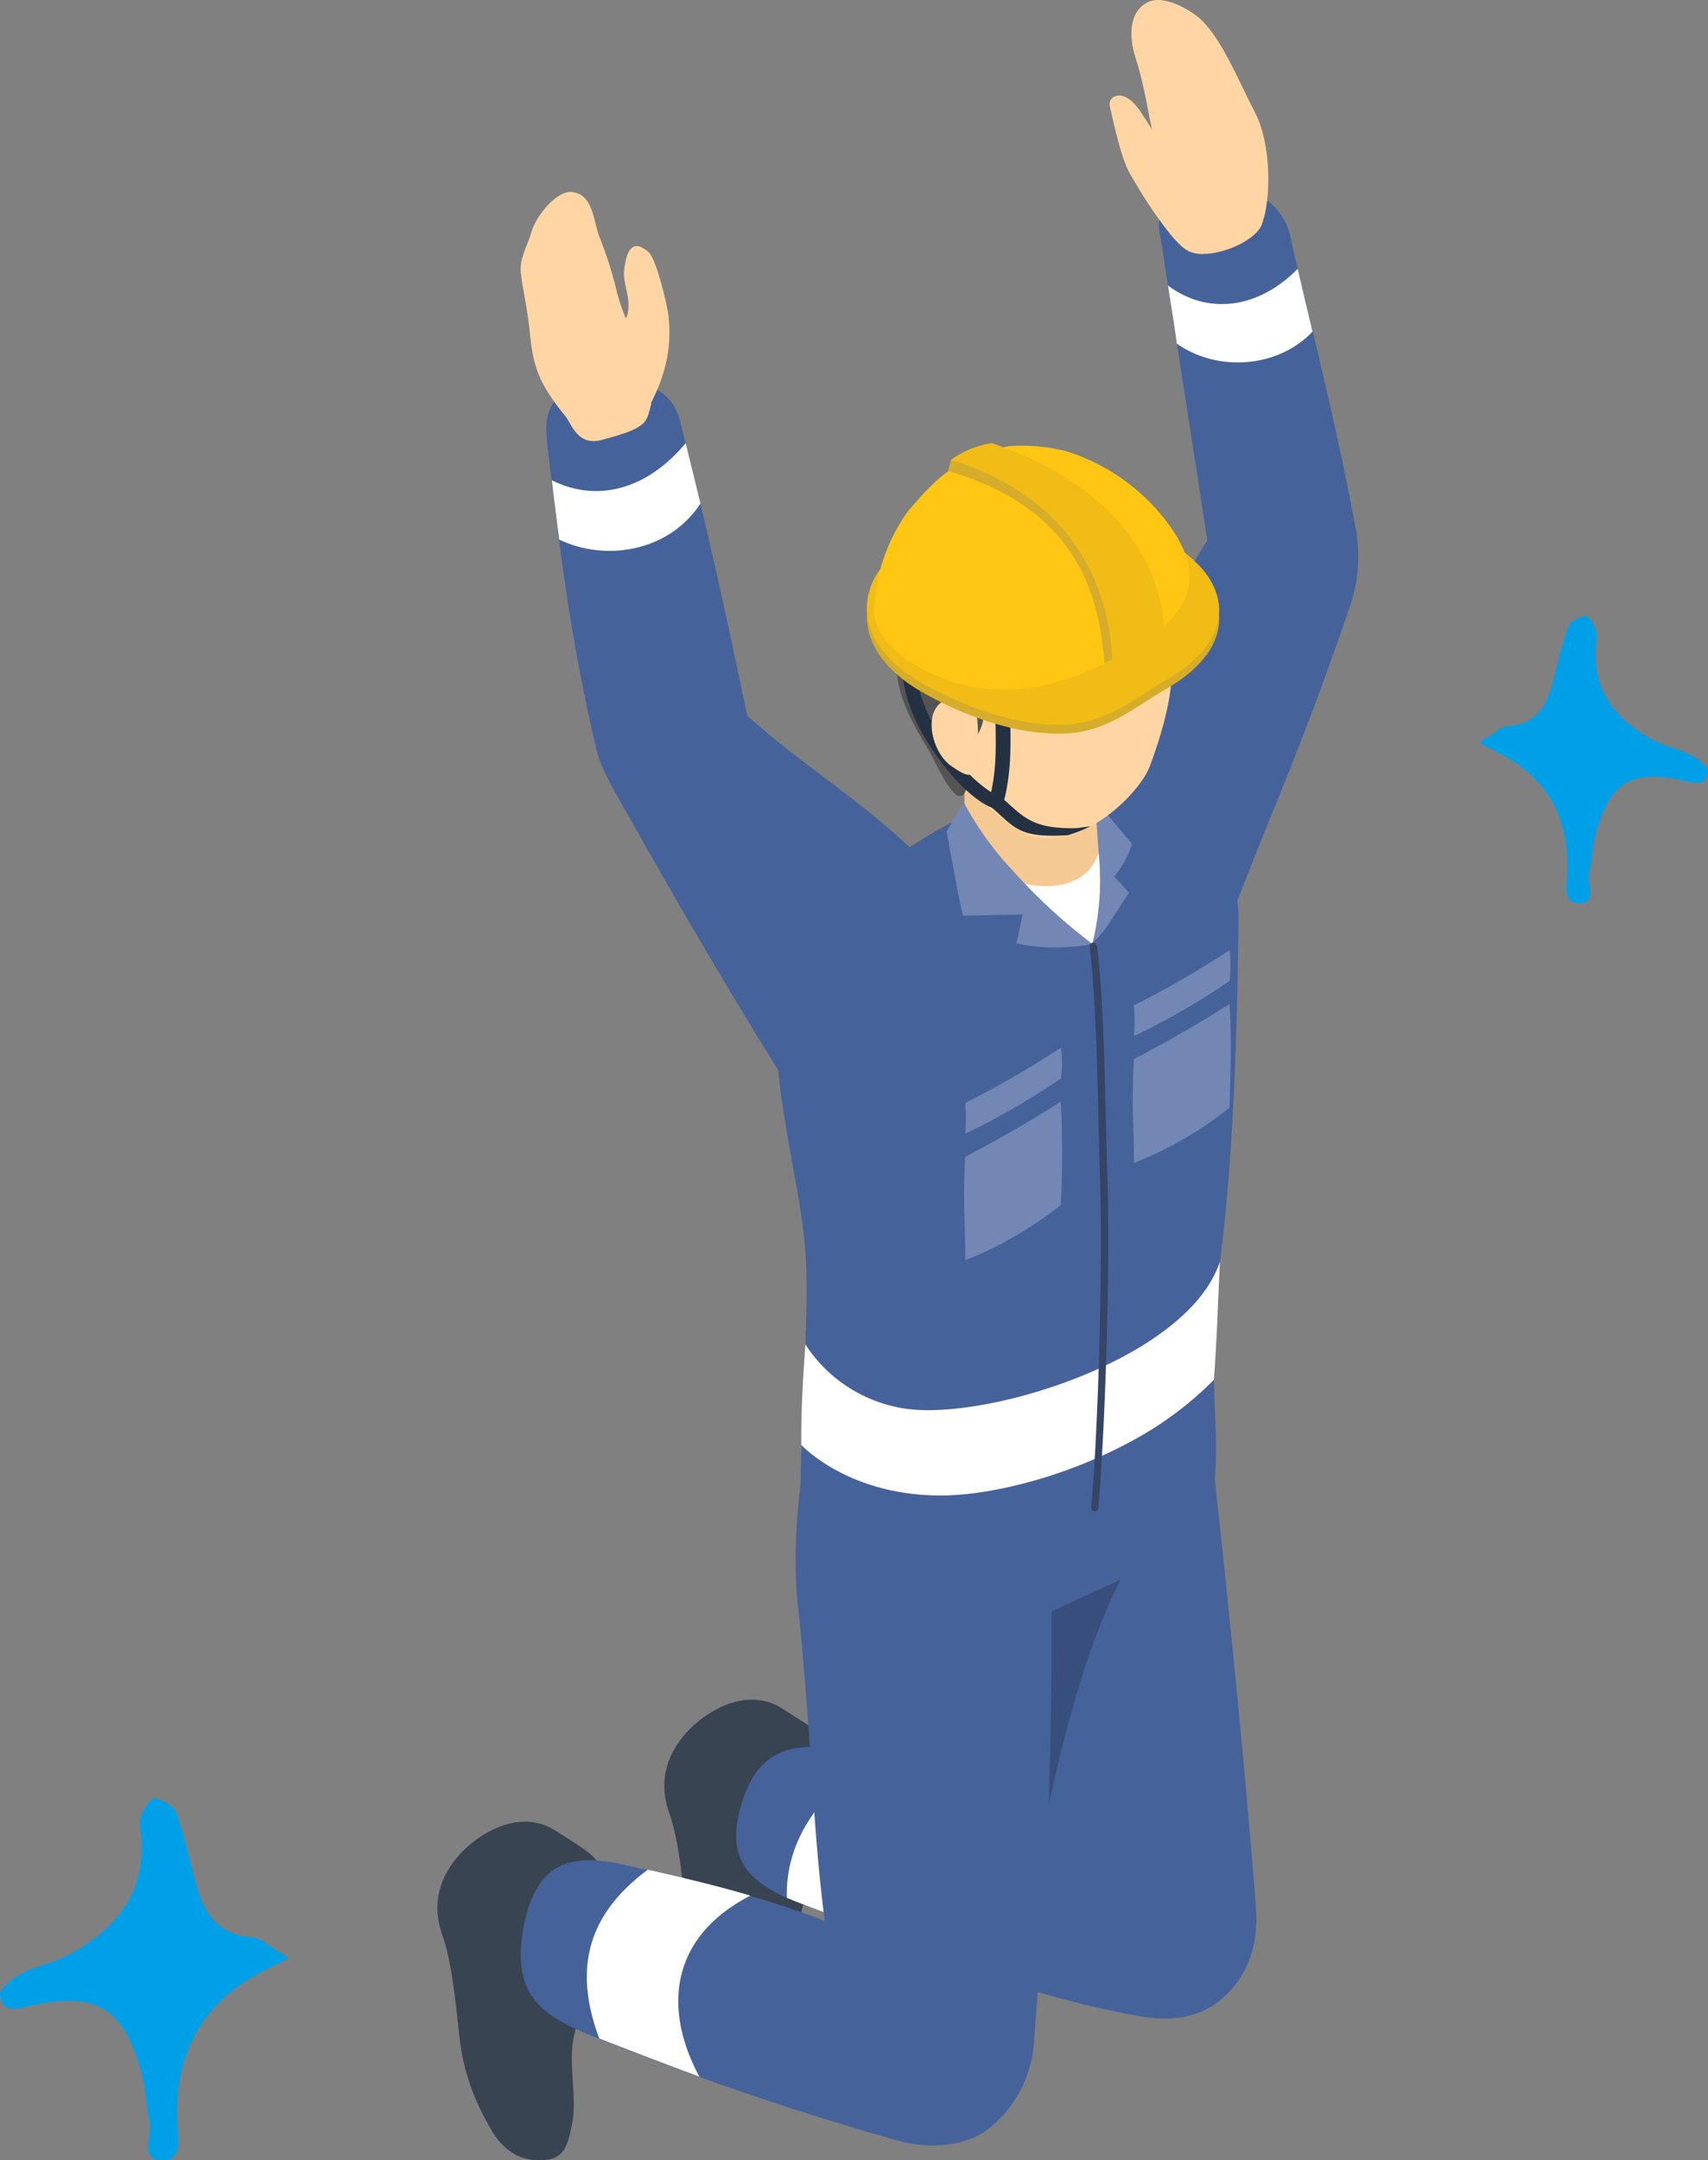 <svg xmlns="http://www.w3.org/2000/svg" xmlns:xlink="http://www.w3.org/1999/xlink" width="191.517" height="242.113" viewBox="0 0 191.517 242.113">
  <rect x="0" y="0" width="191.517" height="242.113" fill="#808080" stroke="none"/>
  <defs>
    <clipPath id="clip-path">
      <rect id="長方形_228" data-name="長方形 228" width="32.379" height="40.621" transform="translate(0 0)" fill="#00a0e9"/>
    </clipPath>
    <clipPath id="clip-path-2">
      <rect id="長方形_228-2" data-name="長方形 228" width="25.706" height="32.25" fill="#00a0e9"/>
    </clipPath>
  </defs>
  <g id="グループ_3951" data-name="グループ 3951" transform="translate(-221.811 -6348)">
    <g id="グループ_256" data-name="グループ 256" transform="translate(221.811 6549.492)">
      <g id="グループ_255" data-name="グループ 255" clip-path="url(#clip-path)">
        <path id="パス_5795" data-name="パス 5795" d="M32.379,17.934c-1.762.917-2.621,1.344-3.461,1.805-6.488,3.563-9.273,9.118-9.052,16.43.05,1.636.807,4.487-1.7,4.452-2.616-.036-1.033-2.843-1.4-4.386-.418-1.768-.428-3.639-.9-5.388-1.974-7.3-5-9.159-12.4-7.56C1.882,23.63.278,24.2,0,22.1c-.092-.7,1.378-1.887,2.368-2.4,1.743-.9,3.781-1.249,5.492-2.2,5.318-2.944,8.645-7.147,7.922-13.657a4.1,4.1,0,0,1,.071-1.975C16.183,1.137,17-.08,17.326,0c.921.242,2.171.869,2.445,1.643.976,2.762,1.576,5.656,2.365,8.486.878,3.152,2.612,5.273,6.2,5.488.9.054,1.739.956,4.038,2.313" fill="#00a0e9"/>
      </g>
    </g>
    <g id="グループ_257" data-name="グループ 257" transform="translate(387.621 6416.985)">
      <g id="グループ_255-2" data-name="グループ 255" transform="translate(0 0)" clip-path="url(#clip-path-2)">
        <path id="パス_5795-2" data-name="パス 5795" d="M0,14.238c1.4.728,2.081,1.067,2.748,1.433C7.9,18.5,10.11,22.91,9.934,28.715c-.04,1.3-.641,3.562,1.354,3.535,2.077-.029.82-2.257,1.11-3.482.332-1.4.34-2.889.715-4.278,1.567-5.792,3.969-7.272,9.841-6,1.258.272,2.532.726,2.749-.939.073-.56-1.094-1.5-1.88-1.9-1.384-.716-3-.992-4.36-1.743C15.241,11.563,12.6,8.227,13.173,3.058a3.253,3.253,0,0,0-.056-1.568C12.858.9,12.206-.064,11.951,0c-.731.192-1.724.69-1.941,1.3C9.235,3.5,8.758,5.8,8.132,8.045c-.7,2.5-2.074,4.186-4.926,4.357-.711.043-1.381.759-3.206,1.836" transform="translate(0 0)" fill="#00a0e9"/>
      </g>
    </g>
    <g id="グループ_96" data-name="グループ 96" transform="translate(270.86 6348)">
      <path id="パス_3989" data-name="パス 3989" d="M67.811,53.939c-.291-3.908-1.871-4.49-5.986-7.15-2.66-1.663-5.737-1.039-8.356.707-2.619,1.7-6.194,5.57-4.323,10.933,1,2.744,1.413,6.61,1.912,11.182a24.76,24.76,0,0,0,3.284,10.143c1.829,3.617,4.448,4.282,6.568,3.949,2.037-.291,2.369-1.787,2.827-4.115.582-3.035-.5-6.568.208-9.769C64.9,65.62,68.1,57.888,67.811,53.9Z" transform="translate(-23.185 144.671)" fill="#384452" fill-rule="evenodd"/>
      <path id="パス_3990" data-name="パス 3990" d="M90.853,43.344c-.624-5.778-6.152-5.487-11.681-3.7-9.021,2.91-13.635,4.282-13.469,10.1.125,5.238,5.57,31.3,5.654,29.972A204.12,204.12,0,0,0,49.034,74.48C41.759,73.192,39.1,76.1,37.727,81.131c-1.538,5.612.915,8.356,6.485,10.476,12.554,4.781,24.027,10.268,38.327,12.762,3.866.665,6.859.125,9.395-2.12,2.536-2.286,3.991-5.612,3.617-10.185-1.039-13.51-2.827-31.843-4.7-48.72Z" transform="translate(-3.784 121.594)" fill="#46629b" fill-rule="evenodd"/>
      <path id="パス_3991" data-name="パス 3991" d="M66.9,50.167c-4.032-1.039-7.981-1.954-12.263-2.827-6.194,3.824-10.268,9.395-10.06,15.88l1.247.5c2.993,1.122,5.9,2.286,8.771,3.45-.125-7.69,4.781-15.131,12.3-17.044Z" transform="translate(-5.397 149.482)" fill="#fff" fill-rule="evenodd"/>
      <path id="パス_3992" data-name="パス 3992" d="M52.34,42.59c-4.739,9.6-7.233,21.242-9.145,30.637L40.95,47.786Z" transform="translate(24.212 134.487)" fill-rule="evenodd" opacity="0.2"/>
      <path id="パス_3993" data-name="パス 3993" d="M73.931,57.229c-.291-3.908-1.871-4.49-5.986-7.15-2.66-1.663-5.737-1.039-8.356.707-2.619,1.7-6.194,5.57-4.323,10.933,1,2.744,1.413,6.61,1.912,11.182a24.76,24.76,0,0,0,3.284,10.143c1.829,3.617,4.448,4.24,6.568,3.949,2.037-.291,2.369-1.787,2.827-4.115.582-3.035-.5-6.568.208-9.769.956-4.2,4.157-11.931,3.866-15.921Z" transform="translate(-54.746 155.058)" fill="#384452" fill-rule="evenodd"/>
      <path id="パス_3994" data-name="パス 3994" d="M34.721,76.162c-1.663,2.993,7.857,12.014,11.6,13.469s7.649-.873,9.1-4.614c4.157-10.767,7.358-17.626,12.6-32.965a17.146,17.146,0,0,0,.624-8.73C66.439,31.35,63.7,21,61.284,10.482c-.873-3.908-5.238-6.152-9.1-5.279-3.908.873-6.277,1.746-5.4,5.612l5.238,33.879C45.488,55.128,40.583,65.562,34.721,76.121Z" transform="translate(34.307 15.862)" fill="#46629b" fill-rule="evenodd"/>
      <path id="パス_3995" data-name="パス 3995" d="M51.972,14.265c-.582-2.369-1.122-4.7-1.663-7.025-4.49,4.573-10.185,5.155-14.549,1.871.291,1.871.665,4.115,1,6.526C41.7,19.046,48.439,18.09,51.972,14.265Z" transform="translate(46.154 22.887)" fill="#fff" fill-rule="evenodd"/>
      <path id="パス_3996" data-name="パス 3996" d="M102.229,51.5c0-5.82-6.235-7.358-12.679-8.979-3.741-.956-14.924-4.988-15.339-1.538a65.779,65.779,0,0,0-.5,12.263c1.871,17.792,1.621,24.609,3.159,36.956-7.358-2.868-15.09-4.656-22.822-6.36-5.861-1.289-9.6,0-10.933,7.025-1.455,7.815,2.2,10.06,7.981,12.346a331.1,331.1,0,0,0,34.087,11.64c3.159.873,7.316.748,9.977-1.289a13.5,13.5,0,0,0,5.2-10.06c1.33-17.335,2.079-28.683,1.954-51.962Z" transform="translate(-33.45 125.079)" fill="#46629b" fill-rule="evenodd"/>
      <path id="パス_3997" data-name="パス 3997" d="M71.453,21.24C62.266,24.815,59.19,25.6,51.624,30.552,47.55,33.212,40.982,37,39.319,41.277c-2.245,5.82-1.5,9.145-1.206,12.679.333,3.908,1.081,8.065,1.954,12.887,1.621,8.647,1.413,11.224,1.039,22.323,0,.915-.54,10.642-.374,13.593.249,3.949.208,7.441.5,10.018,3.284,2.494,8.813,4.947,16.462,5.279,5.446.249,27.1-13.677,29.348-16.088a56.467,56.467,0,0,0,.166-7.774A110.064,110.064,0,0,1,88,73.909c1.7-14.633,1.746-33.921,1.787-35.21.416-13.261-11.64-20.12-18.291-17.5Z" transform="translate(0.028 65.214)" fill="#46629b" fill-rule="evenodd"/>
      <path id="パス_3998" data-name="パス 3998" d="M38.085,33.254c3.533-1.912,7.108-3.866,10.725-6.194.333,4.7,0,10.392,0,11.64a42.6,42.6,0,0,1-10.725,6.194c.042-3.658-.291-6.36,0-11.6Z" transform="translate(40.005 85.458)" fill="#7287b3" fill-rule="evenodd"/>
      <path id="パス_3999" data-name="パス 3999" d="M42.631,35.884c3.575-1.871,7.108-3.866,10.725-6.194a113.815,113.815,0,0,1,0,11.6,42.6,42.6,0,0,1-10.725,6.194c.042-3.658-.291-6.319,0-11.64Z" transform="translate(16.545 93.761)" fill="#7287b3" fill-rule="evenodd"/>
      <path id="パス_4000" data-name="パス 4000" d="M37.974,31.8A109.9,109.9,0,0,0,48.7,25.61a12.826,12.826,0,0,1,0,3.45,82.162,82.162,0,0,1-10.725,6.194A19.126,19.126,0,0,0,37.974,31.8Z" transform="translate(40.116 80.881)" fill="#7287b3" fill-rule="evenodd"/>
      <path id="パス_4001" data-name="パス 4001" d="M42.52,34.434A109.9,109.9,0,0,0,53.245,28.24a11.185,11.185,0,0,1,0,3.45A82.163,82.163,0,0,1,42.52,37.884,19.126,19.126,0,0,0,42.52,34.434Z" transform="translate(16.656 89.184)" fill="#7287b3" fill-rule="evenodd"/>
      <path id="パス_4002" data-name="パス 4002" d="M42.085,21.43,46.7,26.876a10.312,10.312,0,0,1-2,3.658l1.663,1.829c-1.912,2.868-2.785,4.531-4.157,5.7.291-5.238.5-10.434-1.58-14.965l1.413-1.663Z" transform="translate(31.183 67.685)" fill="#7287b3" fill-rule="evenodd"/>
      <path id="パス_4003" data-name="パス 4003" d="M50.061,22.98c-1.372,3.035-4.282,4.074-8.563,3.159,2.162,2.536,4.656,6.028,7.857,7.067a29.914,29.914,0,0,0,.707-10.226Z" transform="translate(24.08 72.578)" fill="#fff" fill-rule="evenodd"/>
      <path id="パス_4004" data-name="パス 4004" d="M55.705,19.95l.873,12.6c-1.455,4.7-8.023,5.072-15.048.624V19.95Z" transform="translate(17.563 63.012)" fill="#f5c993" fill-rule="evenodd"/>
      <path id="パス_4005" data-name="パス 4005" d="M41.106,22.476c3.45-4.7,13.219-11.681,22.739-3.242,3.908,3.45,3.949,9.229.54,18.374-1.33,3.533-9.395,11.141-15.422,6.776-8.314-6.028-11.64-16.753-7.857-21.949Z" transform="translate(15.492 48.265)" fill="#ffd6a3" fill-rule="evenodd"/>
      <path id="パス_4006" data-name="パス 4006" d="M70.185,22.737c.873,2.12,3.2,1.746,1.122,5.321-.707,1.206-3.575,3.118-8.272,3.575-3.658.374-7.358-.54-9.145-.374-3.575.291-4.365,2.078-4.947,6.277-.208,1.455-1.746,3.159-2.037,4.781-.249,1.33.5,2.411,0,3.284-1.039,1.912-3.367-3.617-3.949-4.573-2.827-4.656-3.409-6.443-3.741-9.312a12.925,12.925,0,0,1,2.2-9.561c.956-1.5,1.538-1.247,1.912-1.829a7.057,7.057,0,0,1,1.746-2.868c5.487-4.49,8.647-3.824,11.432-3.617,2.453.208,7.483,1.5,10.642,3.991,1.206.956,2.411,3.367,3.035,4.905Z" transform="translate(12.229 43.223)" fill="#545454" fill-rule="evenodd"/>
      <path id="パス_4007" data-name="パス 4007" d="M58.017,37.5A62.72,62.72,0,0,1,49,29.186a34.889,34.889,0,0,1-5.4-7.566L41.68,24.9c.54,2.827,1.206,6.9,1.829,9.436l6.693-.125L49.5,37.458a22.033,22.033,0,0,0,8.6.042Z" transform="translate(15.417 68.284)" fill="#7287b3" fill-rule="evenodd"/>
      <path id="パス_4008" data-name="パス 4008" d="M85.2,34.01C81.832,44.153,62.127,50.846,52.026,50.638a16.132,16.132,0,0,1-13.3-7.358c-.333,4.406-.5,8.356-.457,11.265,0,0,5.4,5.861,16.171,5.654,5.778-.125,15.048-2.453,22.988-7.316a38.75,38.75,0,0,0,7.108-5.654c.374-5.529.416-7.981.665-13.178Z" transform="translate(2.536 107.4)" fill="#fff" fill-rule="evenodd"/>
      <path id="パス_4009" data-name="パス 4009" d="M42.025,25.747a.352.352,0,0,0-.416-.333.372.372,0,0,0-.333.416c.873,7.483.915,18.665,1.164,26.48.291,9.977-.208,27.478-1,36.457a.4.4,0,0,0,.79.042c.79-8.979,1.33-26.563,1.039-36.54-.249-7.815-.291-19.039-1.164-26.522Z" transform="translate(31.866 80.245)" fill="#354566" fill-rule="evenodd"/>
      <path id="パス_4010" data-name="パス 4010" d="M43.067,21.608a.8.8,0,1,0-1.039,1.206c2.7,2.286,2.951,3.492,8.6,3.159a16.108,16.108,0,0,0,2.536-1s-1.164.166-1.621.208c-5.238.125-6.069-1.538-8.522-3.575Z" transform="translate(20.058 67.632)" fill="#233143" fill-rule="evenodd"/>
      <path id="パス_4011" data-name="パス 4011" d="M55.922,23.316a.79.79,0,1,0-1.58,0c-.042,2.868.249,5.57-.5,9.021a14.569,14.569,0,0,1-3.533-3.284c-2.453-2.91-4.781-7.025-4.822-10.392a.789.789,0,0,0-.79-.79.818.818,0,0,0-.79.79c.042,3.658,2.494,8.189,5.2,11.39,1.829,2.2,3.783,3.741,5.113,4.115a1.09,1.09,0,0,0,.624-.083.774.774,0,0,0,.374-.5c1.039-3.991.748-7.067.79-10.268Z" transform="translate(8.242 56.446)" fill="#233143" fill-rule="evenodd"/>
      <path id="パス_4012" data-name="パス 4012" d="M49.793,20.667a2.481,2.481,0,0,0-4.032-1.247c-1.871,1.5-.831,5.612,1.206,7.025,2,1.413,2.619,1.413,2.868-.5a22.775,22.775,0,0,0,0-5.321Z" transform="translate(10.63 59.386)" fill="#ffd6a3" fill-rule="evenodd"/>
      <path id="パス_4013" data-name="パス 4013" d="M71.877,17.564c-7.69-4.448-19.787-5.072-27.81-.457-8.065,4.656-7.441,11.931.249,16.379,4.365,2.536,10.808,5.113,16.67,4.7,4.448-.333,7.441-2.993,10.891-4.988,8.065-4.656,7.69-11.182,0-15.63Z" transform="translate(9.871 43.99)" fill="#d6ac2b" fill-rule="evenodd"/>
      <path id="パス_4014" data-name="パス 4014" d="M71.877,17.313c-7.69-4.406-19.787-5.072-27.81-.457-8.065,4.656-7.441,11.931.249,16.379,4.365,2.494,10.808,5.113,16.67,4.7,4.448-.333,7.441-2.993,10.891-4.988,8.065-4.656,7.69-11.182,0-15.63Z" transform="translate(9.871 43.244)" fill="#f1bc15" fill-rule="evenodd"/>
      <path id="パス_4015" data-name="パス 4015" d="M43.039,19.189A20.3,20.3,0,0,0,39.09,30.746c.125,2.078,2.078,4.365,4.614,5.861,8.48,4.947,16.628,2.619,24.069-1.663s8.647-8.688,3.824-14.8a22.668,22.668,0,0,0-10.933-7.483,20.321,20.321,0,0,0-6.4-.582c-5.363,1.081-7.94,3.2-11.182,7.108Z" transform="translate(9.86 37.917)" fill="#ffc614" fill-rule="evenodd"/>
      <path id="パス_4016" data-name="パス 4016" d="M57.693,36.433l5.072-2.286c0-6.734-1.039-16.5-17.542-22.157L40.15,14.9C55.78,19.431,57.111,30.405,57.693,36.433Z" transform="translate(17.114 37.883)" fill="#d6ac2b" fill-rule="evenodd"/>
      <path id="パス_4017" data-name="パス 4017" d="M45.383,12.39l-.333,1.247,2.245-.873Z" transform="translate(12.214 39.145)" fill="#d6ac2b" fill-rule="evenodd"/>
      <path id="パス_4018" data-name="パス 4018" d="M57.813,37.256l5.944-2.577c0-6.734-2.993-17.085-19.455-22.739a10.176,10.176,0,0,0-4.573,1.871C56.067,18.924,57.813,31.727,57.813,37.256Z" transform="translate(17.866 37.725)" fill="#f1bc15" fill-rule="evenodd"/>
      <path id="パス_4019" data-name="パス 4019" d="M73.161,89.364c2.785,4.448,9.686.291,12.679-3.824,2.453-3.409,5.238-18.79,2.245-21.741C81.475,57.272,75.073,53.614,68.5,47.752c-2.411-11.723-4.614-21.575-7.483-32.882-.831-3.367-3.533-4.947-8.231-4.531-6.194.582-7.192,2.785-6.693,7.108,1.33,10.933,2.536,21.7,5.57,34.337.5,2.037,2.286,4.988,4.032,8.065,1.081,1.912,8.272,14.84,17.459,29.515Z" transform="translate(-33.772 32.466)" fill="#46629b" fill-rule="evenodd"/>
      <path id="パス_4020" data-name="パス 4020" d="M51.611,25.007c.956-2.411,1.122-8.688-.79-12.388-1.746-3.326-3.866-8.647-6.36-10.683-1-.831-3.824-2.577-5.654-1.7-2.12,1-2.162,3.824-1.413,6.152,1.289,4.032,1.455,7.067,2.411,10.226,1,3.284,2.494,5.82,3.409,9.062.374,1.289.208,2.577,1.455,2.744,1.787.249,6.111-1.164,6.984-3.409Z" transform="translate(40.862 0.007)" fill="#ffd6a3" fill-rule="evenodd"/>
      <path id="パス_4021" data-name="パス 4021" d="M47.136,19.95c-1.621-.665-5.321-6.4-6.693-8.979-.915-1.746-1.871-6.36-2.078-7.233-.249-1.081,1.5-2.162,3.326.457.748,1.081,1.746,2.785,2.91,4.323,1.289,1.7,4.864,3.824,5.279,5.446s1.7,7.857-2.744,6.028Z" transform="translate(37.023 8.14)" fill="#ffd6a3" fill-rule="evenodd"/>
      <path id="パス_4022" data-name="パス 4022" d="M58.193,25.468c2.7-4.614,2.951-8.065,2.66-10.933-.208-1.7-1.455-6.61-2.245-7.233-1.746-1.538-2.536-.291-2.744,2.2-.125,1.372.748,2.744.416,4.656-.291,1.621-3.409,2.577-3.159,5.7C53.246,21.435,57.445,26.756,58.193,25.468Z" transform="translate(-34.934 20.955)" fill="#ffd6a3" fill-rule="evenodd"/>
      <path id="パス_4023" data-name="パス 4023" d="M68.194,28.866c.665-2.328-3.159-9.478-3.824-12.6a45.416,45.416,0,0,0-1.954-6.111c-.707-1.871-.665-4.822-3.2-4.988-1.455-.083-3.824,2.369-4.49,4.739-.291,1.039-1.247,2.744-1.122,4.157.208,2.037.707,3.7,1.039,7.025.374,3.575.956,5.529,3.991,9.229.624.748,1.33,3.326,3.949,2.66,5.487-1.413,5.072-2.037,5.654-4.032Z" transform="translate(-44.269 16.35)" fill="#ffd6a3" fill-rule="evenodd"/>
      <path id="パス_4024" data-name="パス 4024" d="M69.277,53.31c-3.783-1.122-7.649-2.037-11.515-2.91-7.316,5.4-8.106,11.806-5.446,18.914,3.908,1.538,7.607,2.951,11.224,4.282-3.949-7.316-3.533-15.506,5.7-20.286Z" transform="translate(-34.17 159.143)" fill="#fff" fill-rule="evenodd"/>
      <path id="パス_4025" data-name="パス 4025" d="M68.94,18.716c-.54-2.2-1.081-4.49-1.663-6.776-4.49,5.4-10.143,6.61-15.007,4.157.249,2.2.54,4.406.831,6.651C58.173,25.2,65.323,24.2,68.94,18.716Z" transform="translate(-39.445 37.725)" fill="#fff" fill-rule="evenodd"/>
    </g>
  </g>
</svg>

